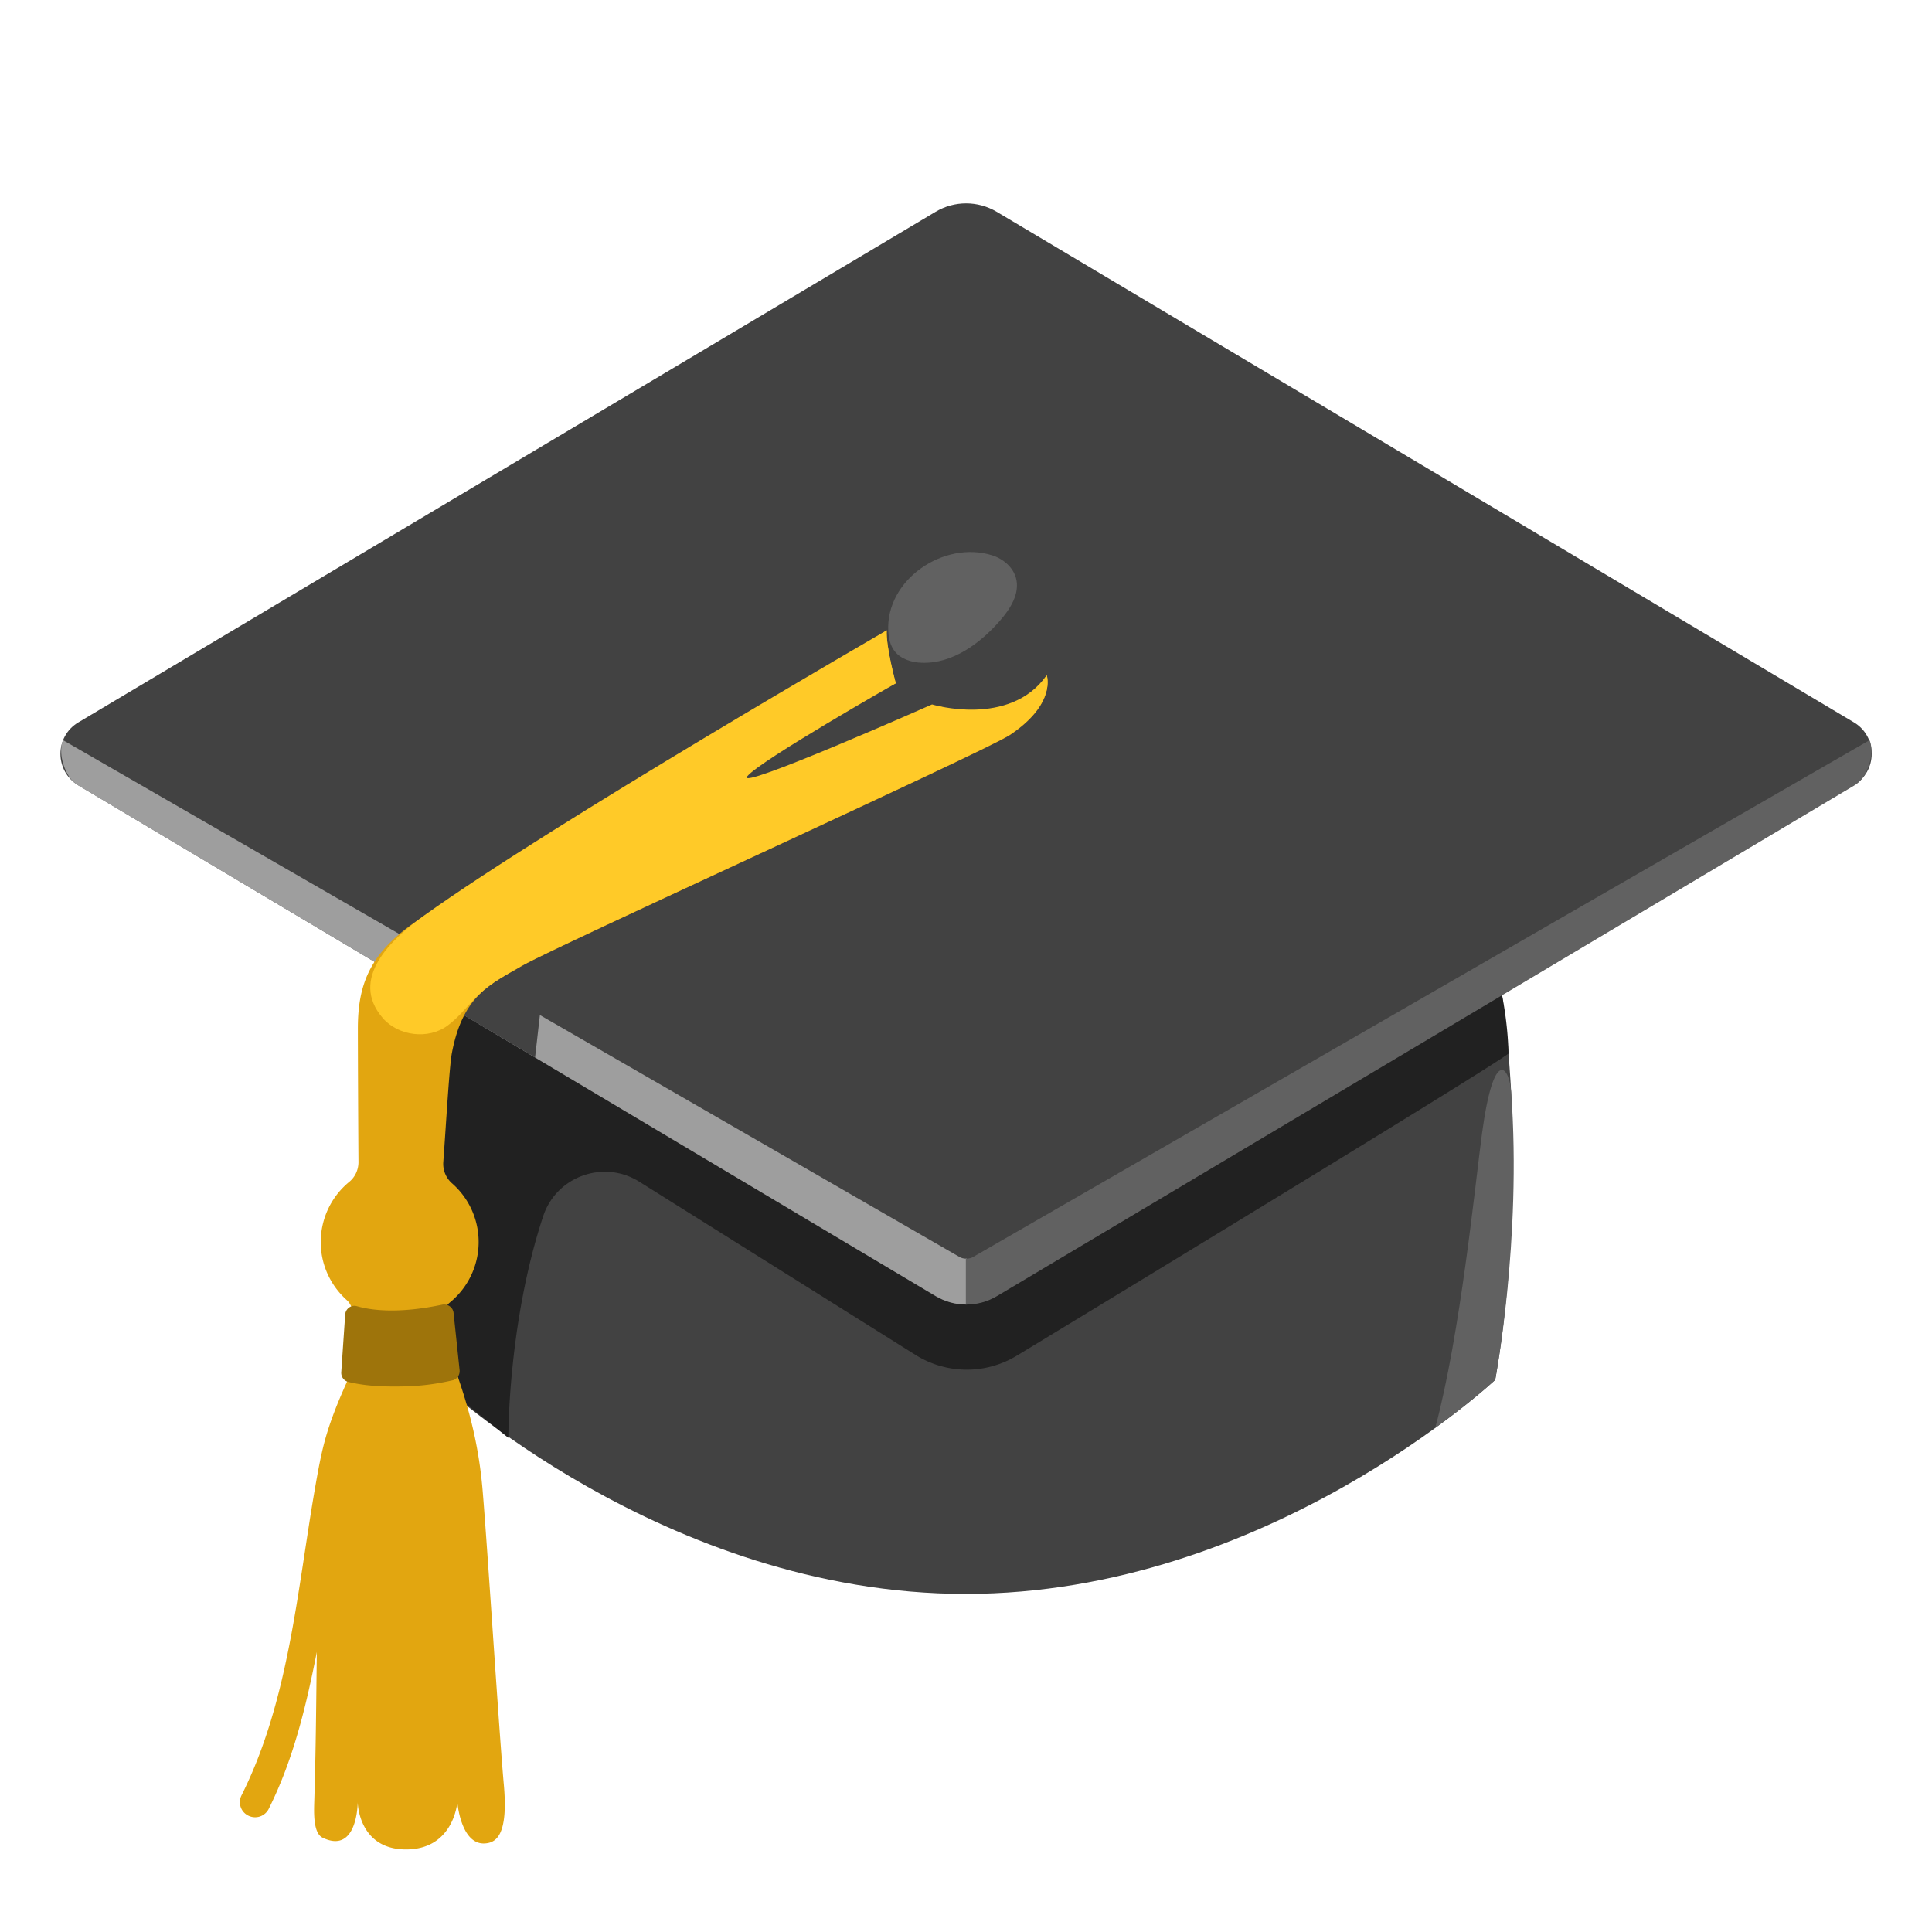<?xml version="1.0" encoding="utf-8"?>
<!-- Generator: www.svgicons.com -->
<svg xmlns="http://www.w3.org/2000/svg" width="800" height="800" viewBox="0 0 128 128">
<path fill="#424242" d="M99.06 91.42S83.95 105.6 63.97 105.6S28.89 91.42 28.89 91.42s-2.81-13.49 4.45-36.78c3.83-12.28 58.33-13.53 62.6-2.79c7.26 18.23 3.12 39.57 3.12 39.57"/><path fill="#212121" d="m28.89 91.42l4.79 3.84s-.04-7.6 2.31-14.69c.88-2.65 4.02-3.76 6.38-2.27l18.29 11.47a6.389 6.389 0 0 0 6.7.05c8.74-5.3 31.54-19.17 32.58-20.02c0 0 0-1.71-.43-3.89L28.63 66z"/><path fill="#424242" d="m122.81 52.03l-56.8 33.83c-1.24.74-2.79.74-4.04 0L5.19 52.03c-1.58-.94-1.58-3.23 0-4.17l56.8-33.83c1.24-.74 2.79-.74 4.04 0l56.8 33.83c1.57.94 1.57 3.23-.02 4.17"/><path fill="#9E9E9E" d="M64.04 83.38c-.01 0-.03.01-.04.01c-.16 0-.32-.04-.46-.13L4.18 49.04s-.29.55 0 1.54c.3.99.76 1.31 1.01 1.46l56.8 33.83c.62.37 1.32.56 2.02.56h.04v-3.05z"/><path fill="#616161" d="M64 83.38c.01 0 .03.01.04.01c.16 0 .32-.04.46-.13l59.36-34.22s.29.55 0 1.54c-.3.99-.76 1.31-1.01 1.46l-56.8 33.83c-.62.37-1.32.56-2.02.56h-.04v-3.05z"/><path fill="#424242" d="m35.45 70.06l.32-2.81S60.28 53.92 62.7 52.52c2.42-1.4 4.96-2.96 6.09-4.21c2-2.2.56-3.58.56-3.58s-1.58 2.56-5.35 2.11c-2.16-.26-4.97-2.01-5.44-2.83s-27.67 19.9-27.67 19.9l-.19 3.33z"/><path fill="#E2A610" d="M69.35 44.74c-2.62 3.66-7.06 2.06-7.06 2.06s-13.91 6.67-14.43 5.66s11.49-7.19 11.49-7.19s-.67-2.46-.6-3.51c0 0-21.72 13.82-29.87 18.47c-4.27 2.44-5.18 4.74-5.17 7.98c0 1.42.02 6.03.04 8.78c0 .51-.22.99-.61 1.31a5.162 5.162 0 0 0-1.89 3.99c0 1.53.67 2.9 1.73 3.85c.57.51.45 1.61.5 2.32c.1 1.36 0 1.98-.56 3.24c-.55 1.23-1.06 2.49-1.41 3.79c-.27 1-.45 2.03-.63 3.05c-1.19 6.83-1.73 14.13-4.88 20.41a.993.993 0 0 0 .45 1.34a1.007 1.007 0 0 0 1.35-.44c1.64-3.27 2.49-6.85 3.19-10.4c-.04 3.21-.06 6.45-.17 9.95c-.02.68-.07 2.05.55 2.35c2.33 1.13 2.33-2.35 2.33-2.35s.03 3.13 3.2 3.13s3.4-3.13 3.4-3.13s.23 2.87 1.86 2.73c.66-.06 1.53-.46 1.22-3.89c-.31-3.42-1.08-15.68-1.41-19.56c-.46-5.37-2.22-8.56-2.58-10.46c-.13-.72-.14-1.47.43-1.94a5.165 5.165 0 0 0 .13-7.88a1.71 1.71 0 0 1-.58-1.42c.19-2.59.4-6.35.57-7.22c.74-3.91 2.67-4.61 4.65-5.77c1.98-1.17 30.66-14.19 32.33-15.3c3.09-2.07 2.43-3.95 2.43-3.95"/><path fill="#FFCA28" d="M69.35 44.74c-2.47 3.49-7.6 1.93-7.6 1.93s-13.11 5.81-12.24 4.76c.86-1.05 9.84-6.16 9.84-6.16s-.67-2.46-.6-3.51c0 0-22.1 12.77-30.67 18.91c-2.21 1.59-4.95 4.19-2.72 6.78c1.03 1.19 3.02 1.44 4.29.5c.77-.56 1.37-1.38 2.05-2.03c.84-.82 1.86-1.34 2.86-1.93c1.98-1.17 30.66-14.19 32.33-15.3c3.12-2.07 2.46-3.95 2.46-3.95"/><path fill="#9E740B" d="M26.11 91.86c-1.32 0-2.21-.11-3.02-.3a.62.62 0 0 1-.48-.65l.26-3.82c.03-.39.4-.66.78-.55c.9.26 2.7.52 5.64-.1c.36-.08.72.17.76.54l.4 3.8c.03.31-.17.6-.47.67c-1.53.35-2.64.41-3.87.41"/><path fill="#616161" d="M99.06 91.42s1.77-9.24 1.06-19.07c-.12-1.66-1.14-3.09-1.93 2.72c-.45 3.33-1.43 13.3-3.1 19.53c2.55-1.84 3.97-3.18 3.97-3.18M65.73 36.79c.73.23 1.4.79 1.59 1.54c.25 1-.38 2-1.06 2.78c-1.33 1.53-3.16 2.87-5.19 2.8c-.67-.02-1.39-.24-1.8-.77c-.29-.37-.39-.85-.42-1.32c-.18-3.43 3.7-6.03 6.88-5.03"/>
</svg>